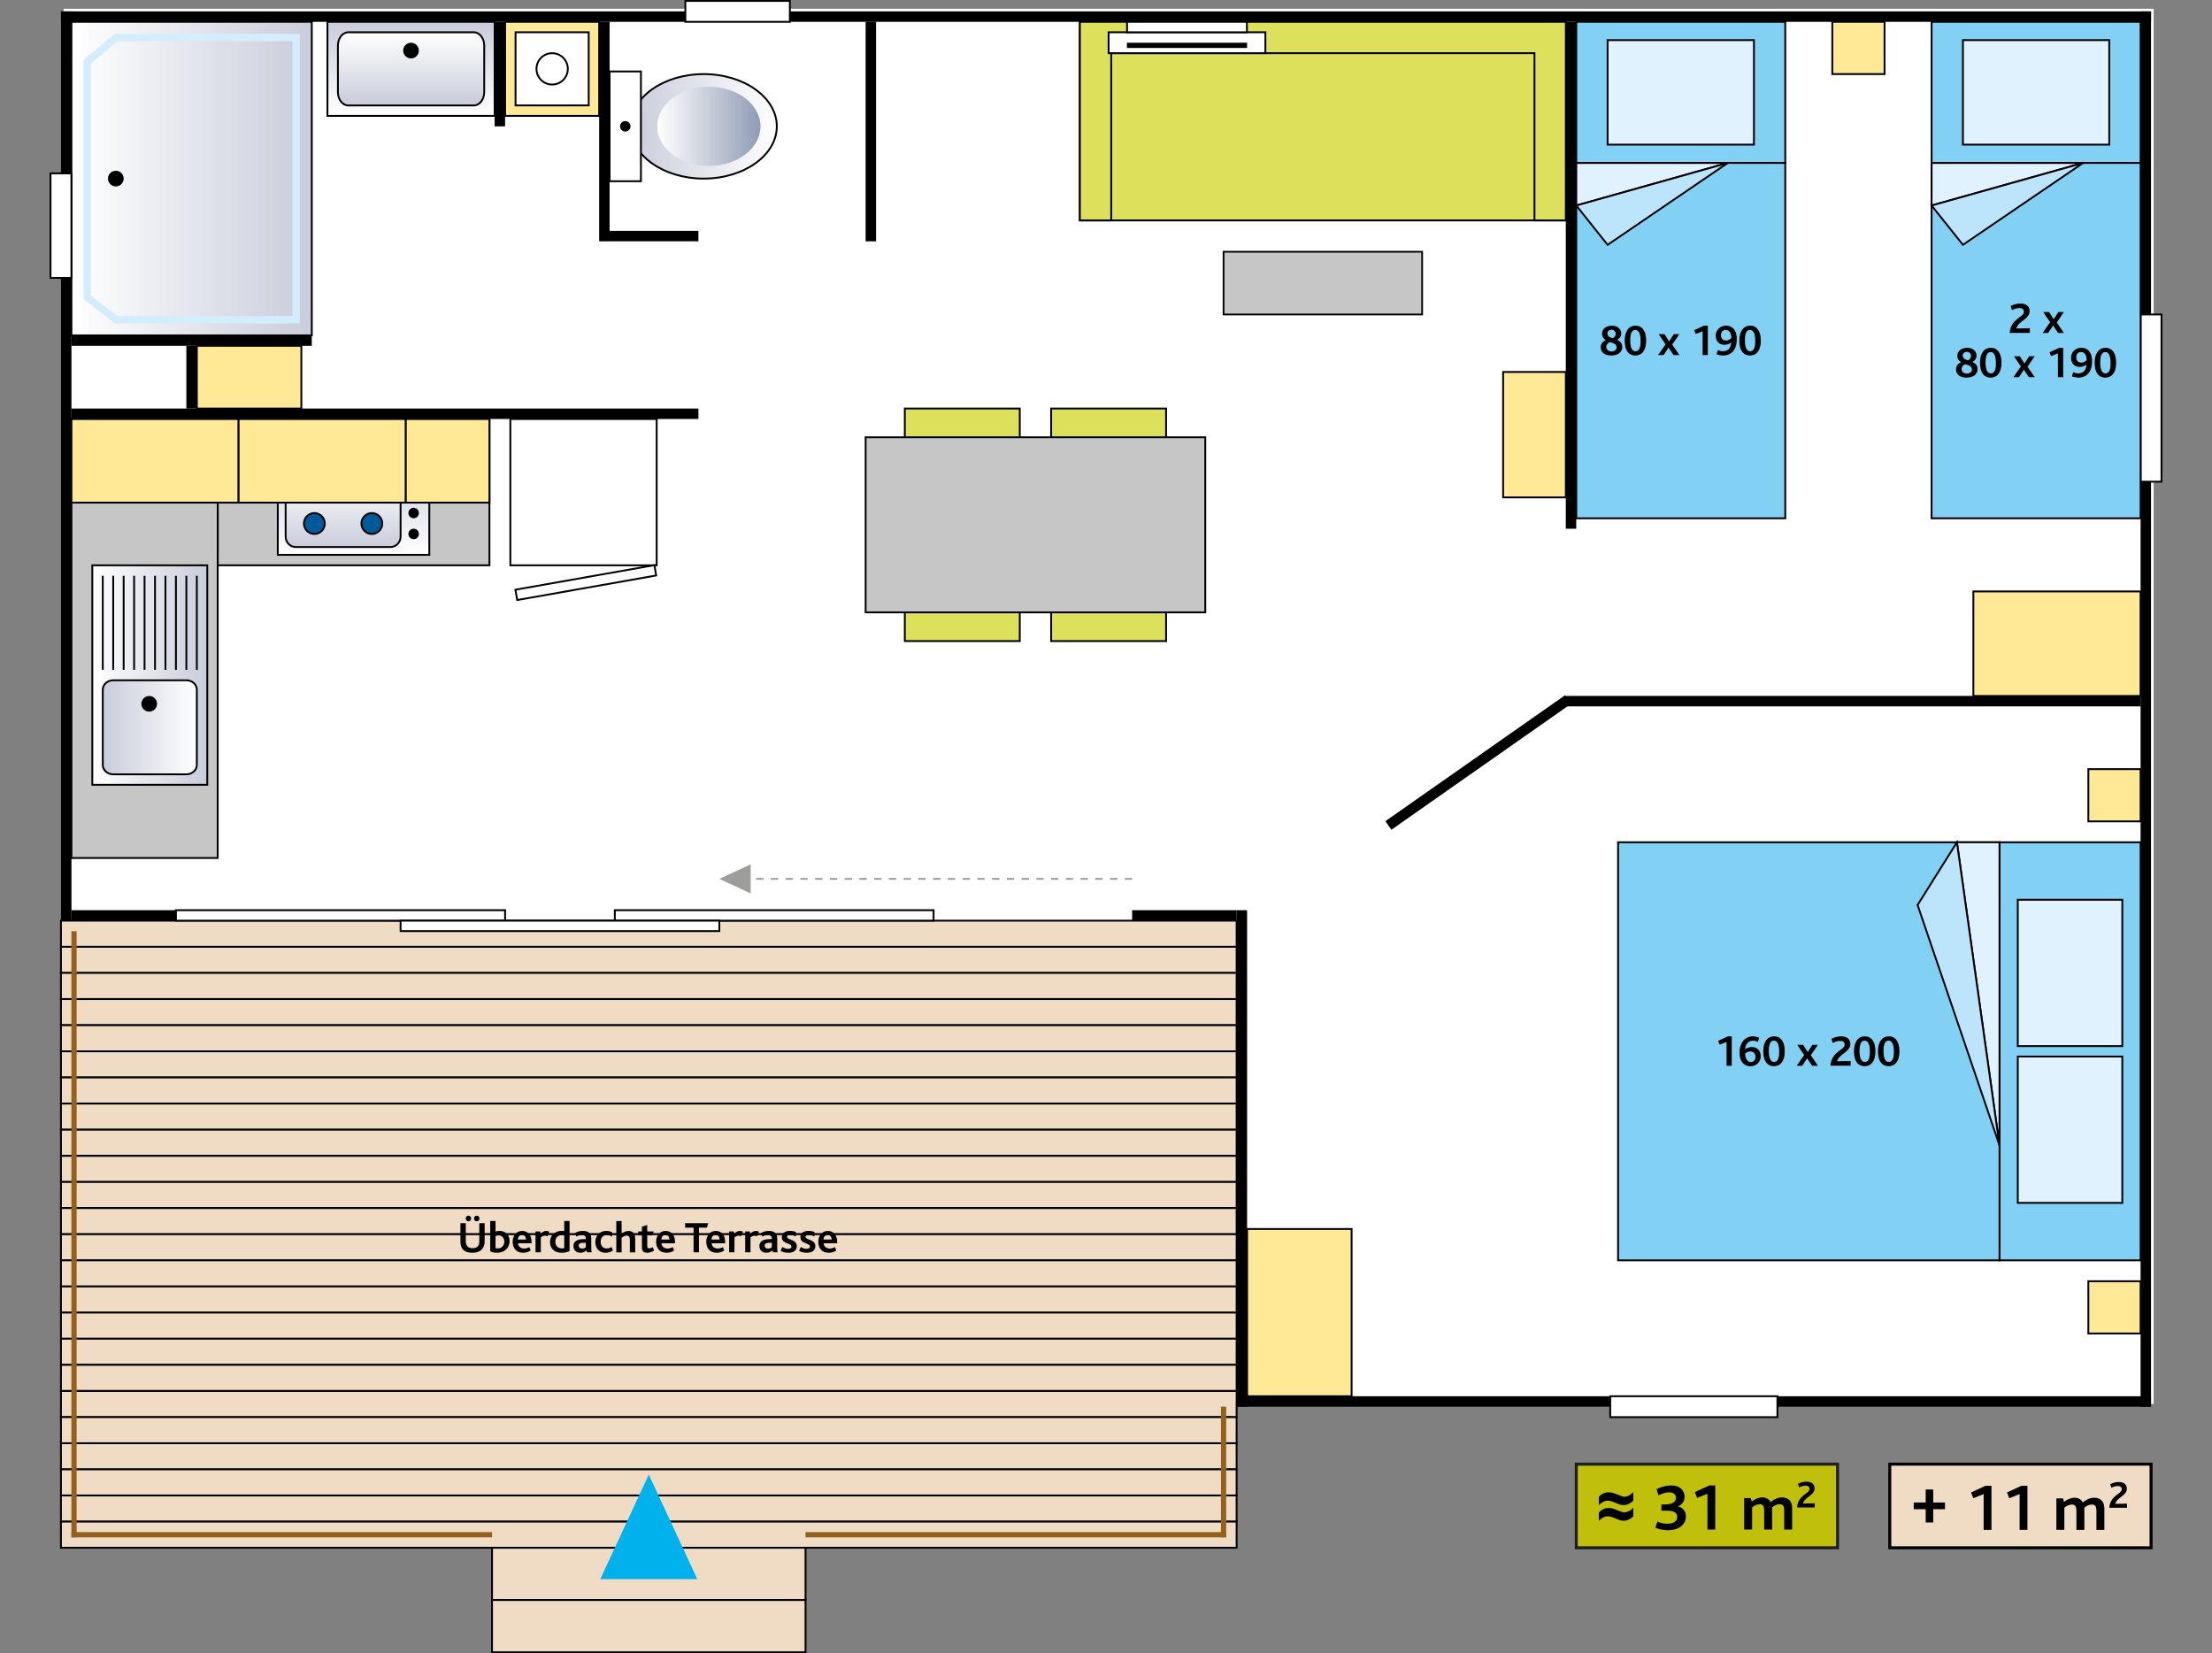 <?xml version="1.0" encoding="utf-8"?>
<!-- Generator: Adobe Illustrator 25.3.1, SVG Export Plug-In . SVG Version: 6.00 Build 0)  -->
<svg version="1.1" xmlns="http://www.w3.org/2000/svg" xmlns:xlink="http://www.w3.org/1999/xlink" x="0px" y="0px"
	 viewBox="0 0 600 448.37" style="enable-background:new 0 0 600 448.37;" xml:space="preserve">
<rect x="0" y="0" width="600" height="448.37" fill="#808080" stroke="none"/>
<style type="text/css">
	.st0{fill:#FFFFFF;}
	.st1{fill:#F0DCC5;stroke:#000000;stroke-width:0.5;stroke-miterlimit:10;}
	.st2{fill:#00B1EB;}
	.st3{fill:#DDE05B;stroke:#000000;stroke-width:0.5;stroke-miterlimit:10;}
	.st4{fill:url(#SVGID_1_);stroke:#000000;stroke-width:0.5;}
	.st5{fill:url(#SVGID_2_);}
	.st6{fill:#FFFFFF;stroke:#000000;stroke-width:0.5;}
	.st7{fill:#C6C6C6;stroke:#000000;stroke-width:0.5;}
	.st8{fill:url(#SVGID_3_);stroke:#000000;stroke-width:0.5;}
	.st9{fill:url(#SVGID_4_);stroke:#000000;stroke-width:0.5;}
	.st10{fill:#005A9A;stroke:#000000;stroke-width:0.5;}
	.st11{fill:#FFE997;stroke:#000000;stroke-width:0.5;}
	.st12{fill:#FFFFFF;stroke:#000000;stroke-width:0.5;stroke-miterlimit:10;}
	.st13{fill:url(#SVGID_5_);stroke:#000000;stroke-width:0.5;}
	.st14{fill:none;stroke:#D4EDFC;stroke-width:2;}
	.st15{fill:#83D0F5;stroke:#000000;stroke-width:0.5;}
	.st16{fill:#DFF2FD;stroke:#000000;stroke-width:0.5;}
	.st17{fill:#BCE4FA;stroke:#000000;stroke-width:0.5;}
	.st18{fill:url(#SVGID_6_);stroke:#000000;stroke-width:0.5;}
	.st19{fill:url(#SVGID_7_);stroke:#000000;stroke-width:0.5;}
	.st20{fill:none;stroke:#9D9D9C;stroke-width:0.5;stroke-miterlimit:10;stroke-dasharray:2,2,2,2,2,2;}
	.st21{fill:#9D9D9C;}
	.st22{fill:url(#SVGID_8_);stroke:#000000;stroke-width:0.5;}
	.st23{fill:url(#SVGID_9_);stroke:#000000;stroke-width:0.5;}
	.st24{fill:none;stroke:#000000;stroke-width:0.5;}
	.st25{fill:#462810;stroke:#000000;stroke-width:0.5;}
	.st26{fill:#C6C6C6;stroke:#000000;stroke-width:0.474;}
	.st27{fill:#91611D;}
	.st28{fill:#C0BF0B;stroke:#1E1E1C;stroke-width:0.817;}
	.st29{fill:#F0DCC5;stroke:#000000;stroke-width:0.816;stroke-miterlimit:10;}
	.st30{fill:#010202;}
	.st31{display:none;}
	.st32{display:inline;}
</style>
<g id="Calque_1">
	<rect x="17.25" y="2.38" class="st0" width="566.93" height="378.42"/>
	<rect x="16.53" y="249.7" class="st1" width="318.9" height="7.09"/>
	<rect x="16.53" y="256.79" class="st1" width="318.9" height="7.09"/>
	<rect x="16.53" y="263.87" class="st1" width="318.9" height="7.09"/>
	<rect x="16.53" y="270.96" class="st1" width="318.9" height="7.09"/>
	<rect x="16.53" y="278.05" class="st1" width="318.9" height="7.09"/>
	<rect x="16.53" y="285.13" class="st1" width="318.9" height="7.09"/>
	<rect x="16.53" y="292.22" class="st1" width="318.9" height="7.09"/>
	<rect x="16.53" y="299.31" class="st1" width="318.9" height="7.09"/>
	<rect x="16.53" y="306.39" class="st1" width="318.9" height="7.09"/>
	<rect x="16.53" y="313.48" class="st1" width="318.9" height="7.09"/>
	<rect x="16.53" y="320.57" class="st1" width="318.9" height="7.09"/>
	<rect x="16.53" y="327.65" class="st1" width="318.9" height="7.09"/>
	<rect x="16.53" y="334.74" class="st1" width="318.9" height="7.09"/>
	<rect x="16.53" y="341.83" class="st1" width="318.9" height="7.09"/>
	<rect x="16.53" y="348.91" class="st1" width="318.9" height="7.09"/>
	<rect x="16.53" y="356" class="st1" width="318.9" height="7.09"/>
	<rect x="16.53" y="363.08" class="st1" width="318.9" height="7.09"/>
	<rect x="16.53" y="370.17" class="st1" width="318.9" height="7.08"/>
	<rect x="16.53" y="377.26" class="st1" width="318.9" height="7.09"/>
	<rect x="16.53" y="384.35" class="st1" width="318.9" height="7.09"/>
	<rect x="16.53" y="391.43" class="st1" width="318.9" height="7.09"/>
	<rect x="16.53" y="398.52" class="st1" width="318.9" height="7.08"/>
	<rect x="16.53" y="405.6" class="st1" width="318.9" height="7.09"/>
	<rect x="16.53" y="412.69" class="st1" width="318.9" height="7.09"/>
	<g>
		<rect x="133.46" y="419.78" class="st1" width="85.04" height="14.17"/>
	</g>
	<g>
		<rect x="133.46" y="433.95" class="st1" width="85.04" height="14.17"/>
	</g>
	<g>
		<g>
			<g>
				<g>
					<polygon class="st2" points="189.14,428.28 175.98,399.93 162.83,428.28 					"/>
				</g>
			</g>
		</g>
	</g>
	<rect x="335.43" y="378.68" width="248.03" height="2.84"/>
	<rect x="580.63" y="3.09" width="2.83" height="378.43"/>
	<rect x="16.54" y="3.09" width="566.93" height="2.83"/>
	<rect x="19.37" y="110.8" width="170.08" height="2.83"/>
	<rect x="292.91" y="5.92" class="st3" width="131.81" height="53.86"/>
	<rect x="335.43" y="246.86" width="2.84" height="134.65"/>
	<g id="WC">
		
			<linearGradient id="SVGID_1_" gradientUnits="userSpaceOnUse" x1="1714.767" y1="-719.505" x2="1714.767" y2="-759.19" gradientTransform="matrix(0 1 1 0 930.212 -1680.502)">
			<stop  offset="0" style="stop-color:#FFFFFF"/>
			<stop  offset="1" style="stop-color:#C9CCDA"/>
		</linearGradient>
		<path class="st4" d="M190.87,48.44c10.96,0,19.84-6.35,19.84-14.17c0-7.83-8.88-14.17-19.84-14.17
			c-10.96,0-19.84,6.35-19.84,14.17C171.02,42.09,179.91,48.44,190.87,48.44z"/>
		
			<linearGradient id="SVGID_2_" gradientUnits="userSpaceOnUse" x1="1714.767" y1="-751.929" x2="1714.767" y2="-723.929" gradientTransform="matrix(0 1 1 0 930.212 -1680.502)">
			<stop  offset="0" style="stop-color:#FFFFFF"/>
			<stop  offset="1" style="stop-color:#909CB5"/>
		</linearGradient>
		<ellipse class="st5" cx="192.28" cy="34.27" rx="14" ry="10.75"/>
		<rect x="165.35" y="19.38" class="st6" width="8.5" height="29.77"/>
		<path d="M169.61,35.68c0.78,0,1.42-0.63,1.42-1.42c0-0.78-0.63-1.42-1.42-1.42c-0.78,0-1.42,0.63-1.42,1.42
			C168.19,35.05,168.82,35.68,169.61,35.68z"/>
	</g>
	<rect x="424.72" y="5.92" width="2.83" height="137.48"/>
	<rect x="424.73" y="188.75" width="155.91" height="2.83"/>
	<rect x="59.06" y="113.64" class="st7" width="73.7" height="39.68"/>
	<g id="cuisinère">
		
			<linearGradient id="SVGID_3_" gradientUnits="userSpaceOnUse" x1="-606.475" y1="-146.991" x2="-631.987" y2="-146.991" gradientTransform="matrix(0 1 -1 0 -51.086 756.961)">
			<stop  offset="0" style="stop-color:#FFFFFF"/>
			<stop  offset="1" style="stop-color:#C9CCDA"/>
		</linearGradient>
		<rect x="75.35" y="124.97" class="st8" width="41.1" height="25.51"/>
		
			<linearGradient id="SVGID_4_" gradientUnits="userSpaceOnUse" x1="-627.026" y1="-144.156" x2="-608.602" y2="-144.156" gradientTransform="matrix(0 1 -1 0 -51.086 756.961)">
			<stop  offset="0" style="stop-color:#FFFFFF"/>
			<stop  offset="1" style="stop-color:#C9CCDA"/>
		</linearGradient>
		<path class="st9" d="M80.19,148.36c-1.5,0-2.71-1.27-2.71-2.83v-12.76c0-1.57,1.21-2.83,2.71-2.83h25.76
			c1.5,0,2.71,1.27,2.71,2.83v12.76c0,1.56-1.21,2.83-2.71,2.83H80.19z"/>
		<path class="st10" d="M100.86,144.82c-1.57,0-2.83-1.27-2.83-2.83c0-1.57,1.27-2.84,2.83-2.84c1.57,0,2.83,1.27,2.83,2.84
			C103.7,143.55,102.43,144.82,100.86,144.82z"/>
		<path class="st10" d="M85.27,144.82c-1.57,0-2.83-1.27-2.83-2.83c0-1.57,1.27-2.84,2.83-2.84c1.57,0,2.83,1.27,2.83,2.84
			C88.11,143.55,86.84,144.82,85.27,144.82z"/>
		<path d="M112.2,146.23c-0.78,0-1.42-0.63-1.42-1.42c0-0.78,0.63-1.42,1.42-1.42c0.78,0,1.42,0.63,1.42,1.42
			C113.62,145.6,112.99,146.23,112.2,146.23z"/>
		<path d="M112.2,140.56c-0.78,0-1.42-0.63-1.42-1.42c0-0.78,0.63-1.42,1.42-1.42c0.78,0,1.42,0.63,1.42,1.42
			C113.62,139.93,112.99,140.56,112.2,140.56z"/>
	</g>
	<rect x="185.9" y="0.25" class="st6" width="28.35" height="5.67"/>
	<rect x="580.63" y="85.29" class="st6" width="5.67" height="45.35"/>
	<rect x="162.52" y="5.92" width="2.83" height="59.53"/>
	<rect x="16.54" y="3.09" width="2.84" height="246.61"/>
	<rect x="436.77" y="378.68" class="st6" width="45.35" height="5.67"/>
	<rect x="535.27" y="160.41" class="st11" width="45.35" height="28.35"/>
	<polygon class="st3" points="416.22,5.92 292.91,5.92 292.91,5.92 292.91,14.42 292.91,59.78 301.42,59.78 301.42,14.42 
		416.22,14.42 416.22,59.78 424.73,59.78 424.73,14.42 424.73,5.92 	"/>
	<rect x="307.09" y="246.86" width="28.35" height="2.84"/>
	<rect x="47.72" y="246.86" class="st12" width="89.29" height="2.84"/>
	<rect x="165.35" y="62.61" width="24.09" height="2.83"/>
	<rect x="234.8" y="5.92" width="2.83" height="59.53"/>
	<rect x="53.39" y="93.79" class="st11" width="28.35" height="17.01"/>
	<rect x="19.37" y="90.96" width="65.2" height="2.83"/>
	<rect x="50.55" y="93.79" width="2.84" height="17.01"/>
	
		<linearGradient id="SVGID_5_" gradientUnits="userSpaceOnUse" x1="242.039" y1="-883.647" x2="242.039" y2="-818.45" gradientTransform="matrix(0 -1 1 0 903.017 290.478)">
		<stop  offset="0" style="stop-color:#FFFFFF"/>
		<stop  offset="1" style="stop-color:#C9CCDA"/>
	</linearGradient>
	<rect x="19.37" y="5.92" class="st13" width="65.2" height="85.04"/>
	<polygon class="st14" points="80.31,86.71 31.51,86.71 23.62,80.61 23.62,16.78 31.51,10.17 80.31,10.17 	"/>
	<path d="M31.42,46.31c1.17,0,2.13,0.95,2.13,2.13c0,1.17-0.95,2.12-2.13,2.12c-1.17,0-2.13-0.95-2.13-2.12
		C29.29,47.27,30.24,46.31,31.42,46.31z"/>
	<g>
		<rect x="523.94" y="5.92" class="st15" width="56.69" height="38.27"/>
		<rect x="532.44" y="10.88" class="st16" width="39.69" height="28.35"/>
		<rect x="523.94" y="44.19" class="st15" width="56.69" height="96.38"/>
		<polygon class="st16" points="523.94,44.19 523.94,55.74 565.04,44.19 		"/>
		<polygon class="st17" points="523.94,55.74 532.44,66.4 565.04,44.19 		"/>
		<g>
			<path d="M545.11,90.3c0.35-4.05,3.86-4.11,3.86-5.77c0-0.71-0.55-0.97-1.2-0.97c-0.83,0-1.46,0.28-2.02,0.55l-0.36-1.13
				c0.66-0.31,1.54-0.66,2.66-0.66c1.68,0,2.48,0.88,2.48,2.06c0,2.23-3.09,2.67-3.6,4.7l3.67-0.07v1.28H545.11z"/>
			<path d="M558.26,90.3l-1.37-2.03l-1.32,2.03h-1.51l2.03-2.91l-1.87-2.76h1.59l1.25,1.96l1.27-1.96h1.5l-1.94,2.83l1.95,2.84
				H558.26z"/>
			<path d="M533.42,102.42c-1.82,0-2.86-0.88-2.86-2.24c0-1.02,0.68-1.62,1.37-1.93v-0.02c-0.6-0.38-1.01-0.86-1.01-1.75
				c0-1.2,1.01-2.15,2.71-2.15c1.74,0,2.5,1.13,2.5,2.09c0,1-0.67,1.51-1.12,1.76v0.02c0.86,0.32,1.4,0.94,1.4,1.89
				C536.42,101.42,535.35,102.42,533.42,102.42z M533.05,98.79c-0.38,0.13-0.97,0.61-0.97,1.26c0,0.85,0.68,1.26,1.45,1.26
				c0.73,0,1.36-0.41,1.36-1.1C534.88,99.32,533.88,98.97,533.05,98.79z M533.5,95.43c-0.66,0-1.12,0.43-1.12,0.97
				c0,0.88,0.77,1.14,1.49,1.33c0.34-0.24,0.76-0.6,0.76-1.19C534.63,95.95,534.21,95.43,533.5,95.43z"/>
			<path d="M539.95,102.42c-1.78,0-2.88-1.39-2.88-4.02c0-2.63,1.18-4.08,2.95-4.08c1.79,0,2.88,1.45,2.88,4.08
				C542.9,101.03,541.73,102.42,539.95,102.42z M539.95,95.48c-1.09,0-1.37,1.31-1.37,2.83c0,1.9,0.46,2.96,1.43,2.96
				c1.1,0,1.38-1.26,1.38-2.77C541.39,96.59,540.93,95.48,539.95,95.48z"/>
			<path d="M550.33,102.3l-1.37-2.03l-1.32,2.03h-1.51l2.03-2.91l-1.87-2.76h1.59l1.25,1.96l1.27-1.96h1.5l-1.94,2.83l1.96,2.84
				H550.33z"/>
			<path d="M558.21,102.3v-6.46l-1.87,0.74l-0.41-1.04l2.62-1.2h1.08v7.96H558.21z"/>
			<path d="M563.73,102.42c-0.55,0-1.14-0.11-1.74-0.35l0.37-1.13c0.47,0.22,0.91,0.32,1.38,0.32c1.31,0,2.11-0.82,2.23-2.36h-0.01
				c-0.5,0.36-1.03,0.61-1.86,0.61c-1.13,0-2.34-0.72-2.34-2.47c0-1.61,1.26-2.72,2.79-2.72c1.62,0,2.93,1.07,2.93,3.66
				C567.49,100.78,566.09,102.42,563.73,102.42z M564.48,95.47c-0.83,0-1.3,0.6-1.3,1.4c0,0.95,0.55,1.48,1.37,1.48
				c0.6,0,1.14-0.32,1.44-0.67C565.98,96.26,565.39,95.47,564.48,95.47z"/>
			<path d="M571.05,102.42c-1.78,0-2.88-1.39-2.88-4.02c0-2.63,1.18-4.08,2.95-4.08c1.79,0,2.88,1.45,2.88,4.08
				C574,101.03,572.84,102.42,571.05,102.42z M571.05,95.48c-1.09,0-1.37,1.31-1.37,2.83c0,1.9,0.46,2.96,1.43,2.96
				c1.1,0,1.38-1.26,1.38-2.77C572.49,96.59,572.04,95.48,571.05,95.48z"/>
		</g>
	</g>
	<g>
		<rect x="427.56" y="5.92" class="st15" width="56.69" height="38.27"/>
		<rect x="436.06" y="10.88" class="st16" width="39.69" height="28.35"/>
		<rect x="427.56" y="44.19" class="st15" width="56.69" height="96.38"/>
		<polygon class="st16" points="427.56,44.19 427.56,55.74 468.66,44.19 		"/>
		<polygon class="st17" points="427.56,55.74 436.06,66.4 468.66,44.19 		"/>
		<g>
			<path d="M437.04,96.42c-1.82,0-2.85-0.88-2.85-2.24c0-1.02,0.68-1.62,1.37-1.93v-0.02c-0.6-0.38-1.01-0.86-1.01-1.75
				c0-1.2,1.01-2.15,2.71-2.15c1.74,0,2.5,1.13,2.5,2.09c0,1-0.67,1.51-1.12,1.76v0.02c0.86,0.32,1.4,0.94,1.4,1.89
				C440.04,95.42,438.97,96.42,437.04,96.42z M436.67,92.79c-0.38,0.13-0.97,0.61-0.97,1.26c0,0.85,0.68,1.26,1.45,1.26
				c0.73,0,1.35-0.41,1.35-1.1C438.5,93.32,437.5,92.97,436.67,92.79z M437.13,89.43c-0.66,0-1.12,0.43-1.12,0.97
				c0,0.88,0.77,1.14,1.49,1.33c0.34-0.24,0.76-0.6,0.76-1.19C438.25,89.95,437.83,89.43,437.13,89.43z"/>
			<path d="M443.57,96.42c-1.78,0-2.88-1.39-2.88-4.02c0-2.63,1.18-4.08,2.95-4.08c1.79,0,2.88,1.45,2.88,4.08
				C446.52,95.03,445.36,96.42,443.57,96.42z M443.57,89.48c-1.09,0-1.37,1.31-1.37,2.83c0,1.9,0.46,2.96,1.43,2.96
				c1.1,0,1.38-1.26,1.38-2.77C445.01,90.59,444.55,89.48,443.57,89.48z"/>
			<path d="M453.95,96.3l-1.37-2.03l-1.32,2.03h-1.51l2.03-2.91l-1.87-2.76h1.59l1.25,1.96l1.27-1.96h1.5l-1.94,2.83l1.96,2.84
				H453.95z"/>
			<path d="M461.83,96.3v-6.46l-1.87,0.74l-0.41-1.04l2.61-1.2h1.08v7.96H461.83z"/>
			<path d="M467.35,96.42c-0.55,0-1.14-0.11-1.74-0.35l0.37-1.13c0.47,0.22,0.91,0.32,1.38,0.32c1.31,0,2.11-0.82,2.23-2.36h-0.01
				c-0.5,0.36-1.03,0.61-1.86,0.61c-1.13,0-2.34-0.72-2.34-2.47c0-1.61,1.26-2.72,2.79-2.72c1.62,0,2.93,1.07,2.93,3.66
				C471.11,94.78,469.72,96.42,467.35,96.42z M468.1,89.47c-0.83,0-1.29,0.6-1.29,1.4c0,0.95,0.55,1.48,1.37,1.48
				c0.6,0,1.14-0.32,1.44-0.67C469.6,90.26,469.01,89.47,468.1,89.47z"/>
			<path d="M474.67,96.42c-1.78,0-2.88-1.39-2.88-4.02c0-2.63,1.18-4.08,2.95-4.08c1.79,0,2.88,1.45,2.88,4.08
				C477.62,95.03,476.46,96.42,474.67,96.42z M474.67,89.48c-1.09,0-1.37,1.31-1.37,2.83c0,1.9,0.46,2.96,1.43,2.96
				c1.1,0,1.38-1.26,1.38-2.77C476.11,90.59,475.66,89.48,474.67,89.48z"/>
		</g>
	</g>
	<g id="lavabo">
		
			<linearGradient id="SVGID_6_" gradientUnits="userSpaceOnUse" x1="157.944" y1="-173.649" x2="132.433" y2="-173.649" gradientTransform="matrix(0 1 -1 0 -62.154 -126.513)">
			<stop  offset="0" style="stop-color:#FFFFFF"/>
			<stop  offset="1" style="stop-color:#C9CCDA"/>
		</linearGradient>
		<rect x="88.82" y="5.92" class="st18" width="45.35" height="25.51"/>
		
			<linearGradient id="SVGID_7_" gradientUnits="userSpaceOnUse" x1="135.269" y1="-173.648" x2="155.11" y2="-173.648" gradientTransform="matrix(0 1 -1 0 -62.154 -126.513)">
			<stop  offset="0" style="stop-color:#FFFFFF"/>
			<stop  offset="1" style="stop-color:#C9CCDA"/>
		</linearGradient>
		<path class="st19" d="M94.49,28.6c-1.57,0-2.83-1.62-2.83-3.61V12.36c0-1.99,1.27-3.61,2.83-3.61h34.02
			c1.57,0,2.83,1.62,2.83,3.61v12.63c0,1.99-1.27,3.61-2.83,3.61H94.49z"/>
		<path d="M111.49,15.84c-1.17,0-2.13-0.95-2.13-2.13c0-1.17,0.95-2.12,2.13-2.12c1.17,0,2.12,0.95,2.12,2.12
			C113.62,14.89,112.67,15.84,111.49,15.84z"/>
	</g>
	<rect x="137.01" y="5.92" class="st11" width="25.51" height="25.51"/>
	<g>
		<rect x="139.84" y="8.75" class="st6" width="19.84" height="19.84"/>
		<path class="st6" d="M154.02,18.68c0,2.35-1.9,4.25-4.25,4.25c-2.35,0-4.25-1.9-4.25-4.25c0-2.35,1.9-4.25,4.25-4.25
			C152.11,14.42,154.02,16.33,154.02,18.68z"/>
	</g>
	<rect x="134.17" y="5.92" width="2.83" height="28.35"/>
	<rect x="13.7" y="47.02" class="st6" width="5.67" height="28.35"/>
	<rect x="166.77" y="246.86" class="st12" width="86.46" height="2.84"/>
	<rect x="108.66" y="249.7" class="st12" width="86.46" height="2.83"/>
	<line class="st20" x1="307.09" y1="238.36" x2="196.53" y2="238.36"/>
	<polygon class="st21" points="203.62,234.41 195.12,238.36 203.62,242.31 	"/>
	<rect x="138.43" y="113.64" class="st6" width="39.69" height="39.68"/>
	
		<rect x="139.67" y="156.62" transform="matrix(0.985 -0.174 0.174 0.985 -25.026 29.971)" class="st6" width="38.27" height="2.84"/>
	<g>
		<rect x="285.12" y="110.8" class="st3" width="31.18" height="9.92"/>
		<rect x="245.43" y="110.8" class="st3" width="31.18" height="9.92"/>
		<rect x="285.12" y="163.95" class="st3" width="31.18" height="9.92"/>
		<rect x="245.43" y="163.95" class="st3" width="31.18" height="9.92"/>
		<rect x="234.8" y="118.6" class="st7" width="92.13" height="47.48"/>
	</g>
	<g>
		<rect x="300.71" y="8.75" class="st12" width="42.52" height="5.67"/>
		<rect x="305.71" y="5.92" class="st12" width="32.51" height="2.83"/>
		<rect x="305.67" y="11.59" width="32.6" height="1.42"/>
	</g>
	<rect x="542.36" y="228.44" class="st15" width="38.27" height="113.39"/>
	<rect x="438.9" y="228.44" class="st15" width="103.46" height="113.39"/>
	<polygon class="st16" points="542.36,228.44 530.81,228.44 542.36,310.64 	"/>
	<polygon class="st17" points="530.81,228.44 520.14,245.45 542.36,310.64 	"/>
	<g>
		<g>
			<path d="M468.32,289.05v-6.46l-1.87,0.74l-0.41-1.04l2.62-1.2h1.08v7.96H468.32z"/>
			<path d="M474.79,289.19c-1.6,0-2.96-1.12-2.96-3.73c0-2.42,1.36-4.38,3.57-4.38c0.55,0,1.16,0.1,1.79,0.37l-0.37,1.14
				c-0.43-0.23-0.88-0.34-1.31-0.34c-1.09,0-1.99,0.73-2.17,2.31c0.48-0.32,1.1-0.59,1.83-0.59c1.31,0,2.42,0.86,2.42,2.46
				C477.6,288.13,476.31,289.19,474.79,289.19z M474.83,285.16c-0.54,0-1.1,0.25-1.46,0.55c0.01,1.51,0.71,2.34,1.52,2.34
				c0.74,0,1.27-0.55,1.27-1.42C476.16,285.68,475.54,285.16,474.83,285.16z"/>
			<path d="M481.16,289.17c-1.78,0-2.88-1.39-2.88-4.02c0-2.63,1.18-4.08,2.95-4.08c1.79,0,2.88,1.45,2.88,4.08
				C484.11,287.78,482.95,289.17,481.16,289.17z M481.16,282.23c-1.09,0-1.37,1.31-1.37,2.83c0,1.89,0.46,2.96,1.43,2.96
				c1.1,0,1.38-1.26,1.38-2.77C482.6,283.35,482.15,282.23,481.16,282.23z"/>
			<path d="M491.54,289.05l-1.37-2.03l-1.32,2.03h-1.51l2.03-2.91l-1.87-2.76h1.59l1.25,1.96l1.27-1.96h1.5l-1.94,2.83l1.96,2.84
				H491.54z"/>
			<path d="M496.49,289.05c0.35-4.05,3.86-4.11,3.86-5.77c0-0.71-0.55-0.97-1.2-0.97c-0.83,0-1.46,0.28-2.02,0.55l-0.36-1.13
				c0.66-0.31,1.54-0.66,2.66-0.66c1.68,0,2.48,0.88,2.48,2.06c0,2.23-3.09,2.68-3.6,4.7l3.67-0.07v1.28H496.49z"/>
			<path d="M505.76,289.17c-1.78,0-2.88-1.39-2.88-4.02c0-2.63,1.18-4.08,2.95-4.08c1.79,0,2.88,1.45,2.88,4.08
				C508.71,287.78,507.55,289.17,505.76,289.17z M505.76,282.23c-1.09,0-1.37,1.31-1.37,2.83c0,1.89,0.46,2.96,1.43,2.96
				c1.1,0,1.38-1.26,1.38-2.77C507.2,283.35,506.75,282.23,505.76,282.23z"/>
			<path d="M512.27,289.17c-1.78,0-2.88-1.39-2.88-4.02c0-2.63,1.18-4.08,2.95-4.08c1.79,0,2.88,1.45,2.88,4.08
				C515.22,287.78,514.05,289.17,512.27,289.17z M512.27,282.23c-1.09,0-1.37,1.31-1.37,2.83c0,1.89,0.46,2.96,1.43,2.96
				c1.1,0,1.38-1.26,1.38-2.77C513.7,283.35,513.25,282.23,512.27,282.23z"/>
		</g>
	</g>
	<rect x="547.32" y="286.55" class="st16" width="28.35" height="39.69"/>
	<rect x="547.32" y="244.03" class="st16" width="28.35" height="39.69"/>
	<rect x="566.46" y="208.6" class="st11" width="14.17" height="14.17"/>
	<rect x="566.46" y="347.49" class="st11" width="14.17" height="14.17"/>
	<rect x="407.72" y="100.88" class="st11" width="17.01" height="34.02"/>
	<rect x="19.37" y="246.86" width="28.35" height="2.83"/>
	<rect x="19.37" y="113.64" class="st7" width="39.68" height="119.06"/>
	<g id="évier">
		
			<linearGradient id="SVGID_8_" gradientUnits="userSpaceOnUse" x1="184.293" y1="1313.316" x2="184.293" y2="1282.134" gradientTransform="matrix(0 -1 -1 0 1338.355 367.377)">
			<stop  offset="0" style="stop-color:#FFFFFF"/>
			<stop  offset="1" style="stop-color:#C9CCDA"/>
		</linearGradient>
		<rect x="25.04" y="153.32" class="st22" width="31.18" height="59.53"/>
		
			<linearGradient id="SVGID_9_" gradientUnits="userSpaceOnUse" x1="170.119" y1="1284.968" x2="170.119" y2="1310.48" gradientTransform="matrix(0 -1 -1 0 1338.355 367.377)">
			<stop  offset="0" style="stop-color:#FFFFFF"/>
			<stop  offset="1" style="stop-color:#C9CCDA"/>
		</linearGradient>
		<path class="st23" d="M30.71,184.5c-1.57,0-2.83,1.14-2.83,2.55v20.41c0,1.41,1.27,2.55,2.83,2.55h19.84
			c1.57,0,2.84-1.14,2.84-2.55v-20.41c0-1.41-1.27-2.55-2.84-2.55H30.71z"/>
		<path d="M40.48,188.76c-1.17,0-2.13,0.95-2.13,2.13c0,1.17,0.95,2.12,2.13,2.12c1.17,0,2.12-0.95,2.12-2.12
			C42.6,189.71,41.65,188.76,40.48,188.76z"/>
		<line class="st24" x1="53.39" y1="181.67" x2="53.39" y2="156.16"/>
		<line class="st24" x1="50.55" y1="181.67" x2="50.55" y2="156.16"/>
		<line class="st24" x1="47.72" y1="181.67" x2="47.72" y2="156.16"/>
		<line class="st24" x1="44.88" y1="181.67" x2="44.88" y2="156.16"/>
		<line class="st24" x1="42.05" y1="181.67" x2="42.05" y2="156.16"/>
		<line class="st24" x1="39.21" y1="181.67" x2="39.21" y2="156.16"/>
		<line class="st24" x1="36.38" y1="181.67" x2="36.38" y2="156.16"/>
		<line class="st25" x1="33.54" y1="181.67" x2="33.54" y2="156.16"/>
		<line class="st24" x1="30.71" y1="181.67" x2="30.71" y2="156.16"/>
		<line class="st24" x1="27.88" y1="181.67" x2="27.88" y2="156.16"/>
	</g>
	<rect x="331.89" y="68.28" class="st26" width="53.86" height="17.01"/>
	<rect x="338.27" y="333.32" class="st11" width="28.35" height="45.36"/>
	<rect x="497.01" y="5.92" class="st11" width="14.17" height="14.17"/>
	<rect x="19.37" y="113.64" class="st11" width="45.35" height="22.68"/>
	<rect x="64.72" y="113.64" class="st11" width="45.35" height="22.68"/>
	<rect x="110.08" y="113.64" class="st11" width="22.68" height="22.68"/>
	<rect x="371.18" y="205.57" transform="matrix(0.819 -0.574 0.574 0.819 -46.212 267.409)" width="59.53" height="2.84"/>
	<rect x="19.37" y="252.55" class="st27" width="1.42" height="164.41"/>
	<rect x="331.18" y="381.51" class="st27" width="1.42" height="35.43"/>
	<rect x="19.37" y="415.53" class="st27" width="114.09" height="1.42"/>
	<rect x="218.5" y="415.53" class="st27" width="114.09" height="1.42"/>
	<rect x="427.56" y="397.1" class="st28" width="70.87" height="22.68"/>
	<rect x="512.6" y="397.1" class="st29" width="70.87" height="22.68"/>
	<g>
		<path class="st30" d="M433.69,408.22v-2.27c0.74-0.81,1.61-1.21,2.6-1.21c0.37,0,0.71,0.04,1.02,0.11
			c0.31,0.07,0.8,0.24,1.46,0.51c0.66,0.27,1.1,0.43,1.31,0.49c0.21,0.06,0.39,0.09,0.54,0.09c0.33,0,0.71-0.1,1.14-0.3
			c0.43-0.2,0.85-0.53,1.26-0.97v2.37c-0.27,0.28-0.65,0.55-1.13,0.79c-0.48,0.25-0.98,0.38-1.5,0.38c-0.29,0-0.58-0.04-0.86-0.11
			c-0.28-0.07-0.72-0.24-1.32-0.5c-0.9-0.39-1.61-0.59-2.13-0.59C435.27,407.01,434.47,407.41,433.69,408.22z M433.69,412.48v-2.28
			c0.74-0.8,1.61-1.21,2.6-1.21c0.37,0,0.71,0.04,1.02,0.11c0.31,0.07,0.8,0.24,1.46,0.51c0.66,0.26,1.1,0.43,1.31,0.48
			c0.21,0.06,0.39,0.09,0.54,0.09c0.33,0,0.71-0.1,1.14-0.3c0.43-0.2,0.85-0.52,1.26-0.96v2.37c-0.27,0.28-0.65,0.55-1.13,0.79
			c-0.48,0.25-0.98,0.37-1.5,0.37c-0.29,0-0.58-0.04-0.86-0.11c-0.28-0.07-0.72-0.24-1.32-0.51c-0.9-0.39-1.61-0.59-2.13-0.59
			C435.27,411.26,434.47,411.67,433.69,412.48z"/>
	</g>
	<g>
		<path class="st30" d="M524.38,409.32v3.6h-2.04v-3.6h-3.24v-1.82h3.24v-3.53h2.04v3.53h3.2v1.82H524.38z"/>
	</g>
	<g>
		<path d="M452.34,415.02c-1.26,0-2.38-0.27-3.35-0.72l0.61-1.62c0.85,0.38,1.6,0.58,2.67,0.58c1.22,0,2.68-0.43,2.68-1.8
			c0-0.95-0.58-1.73-2.65-1.73h-1.66v-1.67l1.31-0.05c1.71-0.05,2.65-0.7,2.65-1.8c0-0.83-0.67-1.46-1.8-1.46
			c-1.15,0-2.16,0.43-2.95,0.79l-0.52-1.67c0.99-0.43,2.21-0.99,4.05-0.99c2.41,0,3.56,1.46,3.56,3.1c0,1.21-0.68,2.11-1.8,2.59
			v0.02c1.35,0.23,2.16,1.3,2.16,2.7C457.31,413.2,455.76,415.02,452.34,415.02z"/>
		<path d="M463.14,414.84v-9.71l-2.81,1.12l-0.61-1.57l3.92-1.8h1.62v11.96H463.14z"/>
		<path d="M483.96,414.84v-5.17c0-0.95-0.18-1.71-1.24-1.71c-0.77,0-1.5,0.41-2.05,0.86c0.02,0.07,0.02,0.2,0.02,0.31v5.71h-2.16
			v-5.13c0-0.95-0.18-1.75-1.22-1.75c-0.77,0-1.49,0.41-2.05,0.86v6.01h-2.16v-8.52h1.82l0.22,0.94c0.94-0.72,1.91-1.13,2.9-1.13
			c1.06,0,1.84,0.49,2.23,1.28c0.99-0.85,2.11-1.28,3.04-1.28c1.46,0,2.81,0.7,2.81,2.94v5.78H483.96z"/>
		<path d="M487.45,408.84c0.3-3.55,3.38-3.6,3.38-5.05c0-0.62-0.48-0.85-1.05-0.85c-0.72,0-1.28,0.24-1.76,0.48l-0.32-0.99
			c0.58-0.27,1.34-0.58,2.33-0.58c1.47,0,2.17,0.77,2.17,1.81c0,1.95-2.71,2.34-3.15,4.12l3.21-0.06v1.12H487.45z"/>
	</g>
	<g>
		<path d="M538.06,414.93v-9.71l-2.81,1.12l-0.61-1.57l3.92-1.8h1.62v11.96H538.06z"/>
		<path d="M547.82,414.93v-9.71l-2.81,1.12l-0.61-1.57l3.92-1.8h1.62v11.96H547.82z"/>
		<path d="M568.65,414.93v-5.17c0-0.95-0.18-1.71-1.24-1.71c-0.77,0-1.5,0.41-2.05,0.86c0.02,0.07,0.02,0.2,0.02,0.31v5.71h-2.16
			v-5.13c0-0.95-0.18-1.75-1.22-1.75c-0.77,0-1.49,0.41-2.05,0.86v6.01h-2.16v-8.52h1.82l0.22,0.94c0.94-0.72,1.91-1.13,2.9-1.13
			c1.06,0,1.84,0.49,2.23,1.28c0.99-0.85,2.11-1.28,3.04-1.28c1.46,0,2.81,0.7,2.81,2.94v5.78H568.65z"/>
		<path d="M572.14,408.93c0.3-3.55,3.38-3.6,3.38-5.05c0-0.62-0.48-0.85-1.05-0.85c-0.72,0-1.28,0.24-1.76,0.48l-0.31-0.99
			c0.58-0.27,1.34-0.58,2.33-0.58c1.47,0,2.17,0.77,2.17,1.81c0,1.95-2.71,2.34-3.15,4.12l3.21-0.06v1.12H572.14z"/>
	</g>
</g>
<g id="Calque_2">
	<g id="FR" class="st31">
		<g class="st32">
			<path d="M134.3,338.5c-1.01,0-1.4-0.56-1.4-1.33v-3.38h-1.01v-1.08h1.01v-1.31l1.44-0.43v1.74h1.76l-0.42,1.08h-1.34v2.86
				c0,0.44,0.17,0.65,0.54,0.65c0.36,0,0.73-0.17,0.95-0.31l0.38,0.91C135.62,338.31,134.86,338.5,134.3,338.5z"/>
			<path d="M138.22,335.92c0.02,0.84,0.72,1.43,1.6,1.43c0.54,0,0.98-0.13,1.47-0.39l0.35,0.92c-0.64,0.45-1.39,0.62-2.06,0.62
				c-1.98,0-2.82-1.44-2.82-2.96c0-1.62,0.96-2.96,2.58-2.96c1.54,0,2.54,1.16,2.54,2.93c0,0.1,0,0.24,0,0.42H138.22z M139.3,333.66
				c-0.7,0-1.12,0.62-1.12,1.25h2.21C140.36,334.29,140.03,333.66,139.3,333.66z"/>
			<path d="M146.16,334.04c-0.24-0.14-0.49-0.18-0.67-0.18c-0.34,0-0.71,0.16-1.09,0.5v4.02h-1.44v-5.67h1.21l0.16,0.6
				c0.59-0.52,1.03-0.73,1.57-0.73c0.28,0,0.58,0.08,0.79,0.24L146.16,334.04z"/>
			<path d="M150.52,334.04c-0.24-0.14-0.49-0.18-0.67-0.18c-0.34,0-0.71,0.16-1.09,0.5v4.02h-1.44v-5.67h1.21l0.16,0.6
				c0.59-0.52,1.03-0.73,1.57-0.73c0.28,0,0.58,0.08,0.79,0.24L150.52,334.04z"/>
			<path d="M154.91,338.38l-0.24-0.5c-0.37,0.34-0.89,0.62-1.64,0.62c-1.04,0-1.86-0.71-1.86-1.82c0-1.17,0.92-1.81,2.37-1.86
				l1.01-0.04c0-0.05,0-0.11,0-0.14c0-0.68-0.48-0.96-1.08-0.96c-0.62,0-1.1,0.21-1.46,0.42l-0.47-0.9c0.76-0.5,1.46-0.62,2.22-0.62
				c1.4,0,2.25,0.58,2.25,2.06v2.24c0,0.81,0.02,1.23,0.11,1.5H154.91z M154.55,335.78l-0.82,0.02c-0.78,0.02-1.13,0.29-1.13,0.77
				c0,0.47,0.32,0.79,0.92,0.79c0.5,0,0.83-0.19,1.02-0.36V335.78z"/>
			<path d="M159.01,338.5c-0.94,0-1.61-0.23-2.1-0.53l0.47-1.05c0.42,0.29,0.96,0.5,1.52,0.5c0.59,0,0.97-0.22,0.97-0.6
				c0-1.02-2.61-0.63-2.61-2.57c0-0.98,0.78-1.68,2.15-1.68c0.71,0,1.22,0.11,1.67,0.29v1.2c-0.49-0.19-1.01-0.37-1.61-0.37
				c-0.5,0-0.8,0.16-0.8,0.49c0,0.9,2.66,0.6,2.66,2.55C161.33,338.01,160.21,338.5,159.01,338.5z"/>
			<path d="M164.03,338.5c-0.94,0-1.61-0.23-2.1-0.53l0.47-1.05c0.42,0.29,0.96,0.5,1.52,0.5c0.59,0,0.97-0.22,0.97-0.6
				c0-1.02-2.62-0.63-2.62-2.57c0-0.98,0.78-1.68,2.15-1.68c0.71,0,1.22,0.11,1.67,0.29v1.2c-0.49-0.19-1.01-0.37-1.61-0.37
				c-0.5,0-0.8,0.16-0.8,0.49c0,0.9,2.66,0.6,2.66,2.55C166.34,338.01,165.23,338.5,164.03,338.5z"/>
			<path d="M168.6,335.92c0.02,0.84,0.72,1.43,1.6,1.43c0.54,0,0.98-0.13,1.47-0.39l0.35,0.92c-0.64,0.45-1.39,0.62-2.06,0.62
				c-1.98,0-2.82-1.44-2.82-2.96c0-1.62,0.96-2.96,2.58-2.96c1.54,0,2.54,1.16,2.54,2.93c0,0.1,0,0.24,0,0.42H168.6z M169.68,333.66
				c-0.7,0-1.12,0.62-1.12,1.25h2.21C170.75,334.29,170.41,333.66,169.68,333.66z"/>
			<path d="M178.74,338.5c-1.85,0-2.79-1.33-2.79-2.93c0-1.73,1.25-3,2.94-3c0.77,0,1.29,0.19,1.62,0.4l-0.02,1.18
				c-0.4-0.3-0.84-0.47-1.43-0.47c-0.97,0-1.67,0.77-1.67,1.82c0,0.97,0.53,1.83,1.65,1.83c0.54,0,0.95-0.17,1.34-0.4l0.36,0.95
				C180.29,338.2,179.52,338.5,178.74,338.5z"/>
			<path d="M186.18,337.69c-0.5,0.52-1.2,0.82-2.05,0.82c-0.79,0-1.46-0.25-1.96-0.71c-0.56-0.53-0.88-1.31-0.88-2.22
				c0-0.89,0.3-1.65,0.83-2.19c0.5-0.5,1.19-0.8,2.02-0.8c0.88,0,1.58,0.3,2.09,0.82c0.49,0.53,0.76,1.27,0.76,2.13
				C186.98,336.39,186.71,337.16,186.18,337.69z M184.11,333.72c-0.91,0-1.36,0.77-1.36,1.82c0,1.1,0.52,1.85,1.39,1.85
				c0.9,0,1.36-0.78,1.36-1.85C185.51,334.45,185,333.72,184.11,333.72z"/>
			<path d="M191.98,338.38l-0.25-0.56c-0.4,0.36-0.98,0.68-1.74,0.68c-0.74,0-1.92-0.38-1.92-2.21v-3.59h1.44v3.5
				c0,0.71,0.32,1.15,1.02,1.15c0.47,0,0.85-0.25,1.09-0.47v-4.19h1.44v4.1c0,0.88,0.01,1.28,0.11,1.57H191.98z"/>
			<path d="M197.23,338.42h-1.04l-2.33-5.71h1.48l1.42,3.86h0.02l1.44-3.86h1.39L197.23,338.42z"/>
			<path d="M201.35,335.92c0.02,0.84,0.72,1.43,1.6,1.43c0.54,0,0.98-0.13,1.47-0.39l0.35,0.92c-0.64,0.45-1.39,0.62-2.06,0.62
				c-1.98,0-2.82-1.44-2.82-2.96c0-1.62,0.96-2.96,2.58-2.96c1.54,0,2.54,1.16,2.54,2.93c0,0.1,0,0.24,0,0.42H201.35z
				 M202.42,333.66c-0.7,0-1.12,0.62-1.12,1.25h2.21C203.49,334.29,203.16,333.66,202.42,333.66z"/>
			<path d="M209.29,334.04c-0.24-0.14-0.49-0.18-0.67-0.18c-0.34,0-0.71,0.16-1.09,0.5v4.02h-1.44v-5.67h1.21l0.16,0.6
				c0.59-0.52,1.03-0.73,1.57-0.73c0.28,0,0.58,0.08,0.79,0.24L209.29,334.04z"/>
			<path d="M212.51,338.5c-1.01,0-1.4-0.56-1.4-1.33v-3.38h-1.01v-1.08h1.01v-1.31l1.44-0.43v1.74h1.76l-0.42,1.08h-1.34v2.86
				c0,0.44,0.17,0.65,0.54,0.65c0.36,0,0.73-0.17,0.95-0.31l0.38,0.91C213.82,338.31,213.06,338.5,212.51,338.5z"/>
			<path d="M216.42,335.92c0.02,0.84,0.72,1.43,1.6,1.43c0.54,0,0.98-0.13,1.47-0.39l0.35,0.92c-0.64,0.45-1.39,0.62-2.06,0.62
				c-1.98,0-2.82-1.44-2.82-2.96c0-1.62,0.96-2.96,2.58-2.96c1.54,0,2.54,1.16,2.54,2.93c0,0.1,0,0.24,0,0.42H216.42z M217.5,333.66
				c-0.7,0-1.12,0.62-1.12,1.25h2.21C218.56,334.29,218.23,333.66,217.5,333.66z"/>
		</g>
	</g>
	<g id="EN" class="st31">
		<g class="st32">
			<path d="M139.79,339.04c-1.85,0-2.79-1.33-2.79-2.93c0-1.73,1.25-3,2.94-3c0.77,0,1.29,0.19,1.62,0.4l-0.02,1.18
				c-0.4-0.3-0.84-0.47-1.43-0.47c-0.97,0-1.67,0.77-1.67,1.82c0,0.97,0.53,1.83,1.65,1.83c0.54,0,0.95-0.17,1.34-0.4l0.36,0.95
				C141.34,338.74,140.57,339.04,139.79,339.04z"/>
			<path d="M147.23,338.23c-0.5,0.52-1.2,0.82-2.05,0.82c-0.79,0-1.46-0.25-1.96-0.71c-0.56-0.53-0.88-1.31-0.88-2.22
				c0-0.89,0.3-1.65,0.83-2.19c0.5-0.5,1.19-0.8,2.01-0.8c0.88,0,1.58,0.3,2.09,0.82c0.49,0.53,0.76,1.27,0.76,2.13
				C148.04,336.93,147.76,337.7,147.23,338.23z M145.17,334.26c-0.91,0-1.36,0.77-1.36,1.82c0,1.1,0.52,1.85,1.39,1.85
				c0.9,0,1.36-0.78,1.36-1.85C146.56,334.99,146.06,334.26,145.17,334.26z"/>
			<path d="M151.55,338.96h-1.04l-2.33-5.71h1.48l1.42,3.86h0.02l1.44-3.86h1.39L151.55,338.96z"/>
			<path d="M155.67,336.46c0.02,0.84,0.72,1.43,1.6,1.43c0.54,0,0.98-0.13,1.47-0.39l0.35,0.92c-0.64,0.45-1.39,0.62-2.06,0.62
				c-1.98,0-2.82-1.44-2.82-2.96c0-1.62,0.96-2.96,2.58-2.96c1.54,0,2.54,1.16,2.54,2.93c0,0.1,0,0.24,0,0.42H155.67z M156.75,334.2
				c-0.7,0-1.12,0.62-1.12,1.25h2.21C157.81,334.83,157.48,334.2,156.75,334.2z"/>
			<path d="M163.61,334.58c-0.24-0.14-0.49-0.18-0.67-0.18c-0.34,0-0.71,0.16-1.09,0.5v4.02h-1.44v-5.67h1.21l0.16,0.6
				c0.59-0.52,1.03-0.73,1.57-0.73c0.28,0,0.58,0.08,0.79,0.24L163.61,334.58z"/>
			<path d="M165.82,336.46c0.02,0.84,0.72,1.43,1.6,1.43c0.54,0,0.98-0.13,1.47-0.39l0.35,0.92c-0.64,0.45-1.39,0.62-2.06,0.62
				c-1.98,0-2.82-1.44-2.82-2.96c0-1.62,0.96-2.96,2.58-2.96c1.54,0,2.54,1.16,2.54,2.93c0,0.1,0,0.24,0,0.42H165.82z M166.9,334.2
				c-0.7,0-1.12,0.62-1.12,1.25h2.21C167.97,334.83,167.63,334.2,166.9,334.2z"/>
			<path d="M173.39,339.04c-1.69,0-3.08-1-3.08-2.92c0-1.76,1.31-3.01,3.14-3.01c0.29,0,0.52,0.01,0.72,0.05v-2.73h1.44v8.15
				C175.07,338.86,174.36,339.04,173.39,339.04z M174.17,334.34c-0.19-0.05-0.36-0.08-0.67-0.08c-1.02,0-1.75,0.68-1.75,1.8
				c0,1.03,0.67,1.8,1.77,1.8c0.23,0,0.48-0.04,0.65-0.08V334.34z"/>
			<path d="M181.69,339.04c-1.01,0-1.4-0.56-1.4-1.33v-3.38h-1.01v-1.08h1.01v-1.31l1.44-0.43v1.74h1.76l-0.42,1.08h-1.34v2.86
				c0,0.44,0.17,0.65,0.54,0.65c0.36,0,0.73-0.17,0.95-0.31l0.38,0.91C183.01,338.85,182.25,339.04,181.69,339.04z"/>
			<path d="M185.61,336.46c0.02,0.84,0.72,1.43,1.6,1.43c0.54,0,0.98-0.13,1.47-0.39l0.35,0.92c-0.64,0.45-1.39,0.62-2.06,0.62
				c-1.98,0-2.82-1.44-2.82-2.96c0-1.62,0.96-2.96,2.58-2.96c1.54,0,2.54,1.16,2.54,2.93c0,0.1,0,0.24,0,0.42H185.61z M186.69,334.2
				c-0.7,0-1.12,0.62-1.12,1.25h2.21C187.75,334.83,187.42,334.2,186.69,334.2z"/>
			<path d="M193.55,334.58c-0.24-0.14-0.49-0.18-0.67-0.18c-0.34,0-0.71,0.16-1.09,0.5v4.02h-1.44v-5.67h1.21l0.16,0.6
				c0.59-0.52,1.03-0.73,1.57-0.73c0.28,0,0.58,0.08,0.79,0.24L193.55,334.58z"/>
			<path d="M197.9,334.58c-0.24-0.14-0.49-0.18-0.67-0.18c-0.34,0-0.71,0.16-1.09,0.5v4.02h-1.44v-5.67h1.21l0.16,0.6
				c0.59-0.52,1.03-0.73,1.57-0.73c0.28,0,0.58,0.08,0.79,0.24L197.9,334.58z"/>
			<path d="M202.3,338.92l-0.24-0.5c-0.37,0.34-0.89,0.62-1.64,0.62c-1.04,0-1.86-0.71-1.86-1.82c0-1.17,0.92-1.81,2.37-1.86
				l1.01-0.04c0-0.05,0-0.11,0-0.14c0-0.68-0.48-0.96-1.08-0.96c-0.62,0-1.1,0.21-1.46,0.42l-0.47-0.9c0.76-0.5,1.46-0.62,2.22-0.62
				c1.4,0,2.25,0.58,2.25,2.06v2.24c0,0.81,0.02,1.23,0.11,1.5H202.3z M201.94,336.32l-0.82,0.02c-0.78,0.02-1.13,0.29-1.13,0.77
				c0,0.47,0.32,0.79,0.92,0.79c0.5,0,0.83-0.19,1.02-0.36V336.32z"/>
			<path d="M207.29,339.04c-1.85,0-2.79-1.33-2.79-2.93c0-1.73,1.25-3,2.94-3c0.77,0,1.29,0.19,1.62,0.4l-0.02,1.18
				c-0.4-0.3-0.84-0.47-1.43-0.47c-0.97,0-1.67,0.77-1.67,1.82c0,0.97,0.53,1.83,1.65,1.83c0.54,0,0.95-0.17,1.34-0.4l0.36,0.95
				C208.84,338.74,208.07,339.04,207.29,339.04z"/>
			<path d="M211.31,336.46c0.02,0.84,0.72,1.43,1.6,1.43c0.54,0,0.98-0.13,1.47-0.39l0.35,0.92c-0.64,0.45-1.39,0.62-2.06,0.62
				c-1.98,0-2.82-1.44-2.82-2.96c0-1.62,0.96-2.96,2.58-2.96c1.54,0,2.54,1.16,2.54,2.93c0,0.1,0,0.24,0,0.42H211.31z M212.39,334.2
				c-0.7,0-1.12,0.62-1.12,1.25h2.21C213.46,334.83,213.12,334.2,212.39,334.2z"/>
		</g>
	</g>
	<g id="DE">
		<g>
			<path d="M130.67,338.89c-0.55,0.55-1.37,0.88-2.54,0.88c-1.12,0-1.93-0.26-2.46-0.78c-0.56-0.54-0.78-1.37-0.78-2.24v-5h1.45v4.9
				c0,0.58,0.16,1.04,0.47,1.39c0.3,0.32,0.77,0.49,1.34,0.49c0.67,0,1.14-0.18,1.44-0.49c0.3-0.32,0.42-0.77,0.42-1.32v-4.98h1.45
				v4.93C131.47,337.57,131.21,338.35,130.67,338.89z M127.06,331.24c-0.41,0-0.74-0.35-0.74-0.77c0-0.42,0.34-0.77,0.74-0.77
				c0.42,0,0.75,0.35,0.75,0.77C127.82,330.89,127.48,331.24,127.06,331.24z M129.32,331.24c-0.42,0-0.76-0.35-0.76-0.77
				c0-0.42,0.34-0.77,0.76-0.77c0.41,0,0.74,0.35,0.74,0.77C130.06,330.89,129.73,331.24,129.32,331.24z"/>
			<path d="M134.84,339.77c-0.77,0-1.4-0.14-1.87-0.41v-8.2h1.44v2.85c0.33-0.1,0.68-0.17,1.1-0.17c1.4,0,2.71,0.91,2.71,2.76
				C138.22,338.59,136.68,339.77,134.84,339.77z M135.21,335.05c-0.36,0-0.6,0.1-0.8,0.18v3.25c0.22,0.07,0.42,0.11,0.71,0.11
				c0.96,0,1.67-0.82,1.67-1.87C136.78,335.84,136.19,335.05,135.21,335.05z"/>
			<path d="M140.52,337.19c0.02,0.84,0.72,1.43,1.6,1.43c0.54,0,0.98-0.13,1.47-0.39l0.35,0.92c-0.64,0.45-1.39,0.62-2.06,0.62
				c-1.98,0-2.82-1.44-2.82-2.96c0-1.62,0.96-2.96,2.58-2.96c1.54,0,2.54,1.16,2.54,2.93c0,0.1,0,0.24,0,0.42H140.52z M141.6,334.92
				c-0.7,0-1.12,0.62-1.12,1.25h2.21C142.66,335.56,142.33,334.92,141.6,334.92z"/>
			<path d="M148.46,335.31c-0.24-0.14-0.49-0.18-0.67-0.18c-0.34,0-0.71,0.16-1.09,0.5v4.02h-1.44v-5.67h1.21l0.16,0.6
				c0.59-0.52,1.03-0.73,1.57-0.73c0.28,0,0.58,0.08,0.79,0.24L148.46,335.31z"/>
			<path d="M152.27,339.77c-1.69,0-3.08-1-3.08-2.92c0-1.76,1.31-3.01,3.14-3.01c0.29,0,0.52,0.01,0.72,0.05v-2.73h1.44v8.15
				C153.95,339.59,153.24,339.77,152.27,339.77z M153.05,335.07c-0.19-0.05-0.36-0.08-0.67-0.08c-1.02,0-1.75,0.68-1.75,1.8
				c0,1.03,0.67,1.8,1.77,1.8c0.23,0,0.48-0.04,0.65-0.08V335.07z"/>
			<path d="M159.28,339.65l-0.24-0.5c-0.37,0.34-0.89,0.62-1.64,0.62c-1.04,0-1.86-0.71-1.86-1.82c0-1.17,0.92-1.81,2.37-1.86
				l1.01-0.04c0-0.05,0-0.11,0-0.14c0-0.68-0.48-0.96-1.08-0.96c-0.62,0-1.1,0.21-1.46,0.42l-0.47-0.9c0.76-0.5,1.46-0.62,2.22-0.62
				c1.4,0,2.25,0.58,2.25,2.06v2.24c0,0.81,0.02,1.23,0.11,1.5H159.28z M158.92,337.05l-0.82,0.02c-0.78,0.02-1.13,0.29-1.13,0.77
				c0,0.47,0.32,0.79,0.92,0.79c0.5,0,0.83-0.19,1.02-0.36V337.05z"/>
			<path d="M164.27,339.77c-1.85,0-2.79-1.33-2.79-2.93c0-1.73,1.25-3,2.94-3c0.77,0,1.29,0.19,1.62,0.4l-0.02,1.18
				c-0.4-0.3-0.84-0.47-1.43-0.47c-0.97,0-1.67,0.77-1.67,1.82c0,0.97,0.53,1.83,1.65,1.83c0.54,0,0.95-0.17,1.34-0.4l0.36,0.95
				C165.82,339.47,165.05,339.77,164.27,339.77z"/>
			<path d="M170.85,339.65v-3.31c0-0.63-0.1-1.23-0.86-1.23c-0.49,0-1,0.28-1.38,0.6v3.95h-1.44v-8.49h1.44v3.43
				c0.53-0.43,1.15-0.74,1.88-0.74c0.88,0,1.81,0.42,1.81,2.09v3.72H170.85z"/>
			<path d="M175.52,339.77c-1.01,0-1.4-0.56-1.4-1.33v-3.38h-1.01v-1.08h1.01v-1.31l1.44-0.43v1.74h1.76l-0.42,1.08h-1.34v2.86
				c0,0.44,0.17,0.65,0.54,0.65c0.36,0,0.73-0.17,0.95-0.31l0.38,0.91C176.84,339.58,176.07,339.77,175.52,339.77z"/>
			<path d="M179.43,337.19c0.02,0.84,0.72,1.43,1.6,1.43c0.54,0,0.98-0.13,1.47-0.39l0.35,0.92c-0.64,0.45-1.39,0.62-2.06,0.62
				c-1.98,0-2.82-1.44-2.82-2.96c0-1.62,0.96-2.96,2.58-2.96c1.54,0,2.54,1.16,2.54,2.93c0,0.1,0,0.24,0,0.42H179.43z
				 M180.51,334.92c-0.7,0-1.12,0.62-1.12,1.25h2.21C181.57,335.56,181.24,334.92,180.51,334.92z"/>
			<path d="M191.75,332.96h-2.16v6.69h-1.46v-6.69h-2.29v-1.21h6.26L191.75,332.96z"/>
			<path d="M193.03,337.19c0.02,0.84,0.72,1.43,1.6,1.43c0.54,0,0.98-0.13,1.47-0.39l0.35,0.92c-0.64,0.45-1.39,0.62-2.06,0.62
				c-1.98,0-2.82-1.44-2.82-2.96c0-1.62,0.96-2.96,2.58-2.96c1.54,0,2.54,1.16,2.54,2.93c0,0.1,0,0.24,0,0.42H193.03z
				 M194.11,334.92c-0.7,0-1.12,0.62-1.12,1.25h2.21C195.18,335.56,194.85,334.92,194.11,334.92z"/>
			<path d="M200.98,335.31c-0.24-0.14-0.49-0.18-0.67-0.18c-0.34,0-0.71,0.16-1.09,0.5v4.02h-1.44v-5.67h1.21l0.16,0.6
				c0.59-0.52,1.03-0.73,1.57-0.73c0.28,0,0.58,0.08,0.79,0.24L200.98,335.31z"/>
			<path d="M205.33,335.31c-0.24-0.14-0.49-0.18-0.67-0.18c-0.34,0-0.71,0.16-1.09,0.5v4.02h-1.44v-5.67h1.21l0.16,0.6
				c0.59-0.52,1.03-0.73,1.57-0.73c0.28,0,0.58,0.08,0.79,0.24L205.33,335.31z"/>
			<path d="M209.72,339.65l-0.24-0.5c-0.37,0.34-0.89,0.62-1.64,0.62c-1.04,0-1.86-0.71-1.86-1.82c0-1.17,0.92-1.81,2.37-1.86
				l1.01-0.04c0-0.05,0-0.11,0-0.14c0-0.68-0.48-0.96-1.08-0.96c-0.62,0-1.1,0.21-1.46,0.42l-0.47-0.9c0.76-0.5,1.46-0.62,2.22-0.62
				c1.4,0,2.25,0.58,2.25,2.06v2.24c0,0.81,0.02,1.23,0.11,1.5H209.72z M209.36,337.05l-0.82,0.02c-0.78,0.02-1.13,0.29-1.13,0.77
				c0,0.47,0.32,0.79,0.92,0.79c0.5,0,0.83-0.19,1.02-0.36V337.05z"/>
			<path d="M213.83,339.77c-0.94,0-1.61-0.23-2.1-0.53l0.47-1.05c0.42,0.29,0.96,0.5,1.52,0.5c0.59,0,0.97-0.22,0.97-0.6
				c0-1.02-2.62-0.63-2.62-2.57c0-0.98,0.78-1.68,2.15-1.68c0.71,0,1.22,0.11,1.67,0.29v1.2c-0.49-0.19-1.01-0.37-1.61-0.37
				c-0.5,0-0.8,0.16-0.8,0.49c0,0.9,2.66,0.6,2.66,2.55C216.14,339.28,215.03,339.77,213.83,339.77z"/>
			<path d="M218.85,339.77c-0.94,0-1.61-0.23-2.1-0.53l0.47-1.05c0.42,0.29,0.96,0.5,1.52,0.5c0.59,0,0.97-0.22,0.97-0.6
				c0-1.02-2.61-0.63-2.61-2.57c0-0.98,0.78-1.68,2.15-1.68c0.71,0,1.22,0.11,1.67,0.29v1.2c-0.49-0.19-1.01-0.37-1.61-0.37
				c-0.5,0-0.8,0.16-0.8,0.49c0,0.9,2.66,0.6,2.66,2.55C221.16,339.28,220.04,339.77,218.85,339.77z"/>
			<path d="M223.42,337.19c0.02,0.84,0.72,1.43,1.6,1.43c0.54,0,0.98-0.13,1.47-0.39l0.35,0.92c-0.64,0.45-1.39,0.62-2.06,0.62
				c-1.98,0-2.82-1.44-2.82-2.96c0-1.62,0.96-2.96,2.58-2.96c1.54,0,2.54,1.16,2.54,2.93c0,0.1,0,0.24,0,0.42H223.42z M224.5,334.92
				c-0.7,0-1.12,0.62-1.12,1.25h2.21C225.56,335.56,225.23,334.92,224.5,334.92z"/>
		</g>
	</g>
	<g id="NL" class="st31">
		<g class="st32">
			<path d="M142.47,338.23c-0.5,0.52-1.2,0.82-2.05,0.82c-0.79,0-1.46-0.25-1.96-0.71c-0.56-0.53-0.88-1.31-0.88-2.22
				c0-0.89,0.3-1.65,0.83-2.19c0.5-0.5,1.19-0.8,2.01-0.8c0.88,0,1.58,0.3,2.09,0.82c0.49,0.53,0.76,1.27,0.76,2.13
				C143.27,336.93,143,337.7,142.47,338.23z M140.41,334.26c-0.91,0-1.36,0.77-1.36,1.82c0,1.1,0.52,1.85,1.39,1.85
				c0.9,0,1.36-0.78,1.36-1.85C141.8,334.99,141.29,334.26,140.41,334.26z"/>
			<path d="M146.79,338.96h-1.04l-2.33-5.71h1.48l1.41,3.86h0.02l1.44-3.86h1.39L146.79,338.96z"/>
			<path d="M150.9,336.46c0.02,0.84,0.72,1.43,1.6,1.43c0.54,0,0.98-0.13,1.47-0.39l0.35,0.92c-0.64,0.45-1.39,0.62-2.06,0.62
				c-1.98,0-2.82-1.44-2.82-2.96c0-1.62,0.96-2.96,2.58-2.96c1.54,0,2.54,1.16,2.54,2.93c0,0.1,0,0.24,0,0.42H150.9z M151.98,334.2
				c-0.7,0-1.12,0.62-1.12,1.25h2.21C153.05,334.83,152.72,334.2,151.98,334.2z"/>
			<path d="M158.85,334.58c-0.24-0.14-0.49-0.18-0.67-0.18c-0.34,0-0.71,0.16-1.09,0.5v4.02h-1.44v-5.67h1.21l0.16,0.6
				c0.59-0.52,1.03-0.73,1.57-0.73c0.28,0,0.58,0.08,0.79,0.24L158.85,334.58z"/>
			<path d="M162.66,339.04c-1.69,0-3.08-1-3.08-2.92c0-1.76,1.31-3.01,3.14-3.01c0.29,0,0.52,0.01,0.72,0.05v-2.73h1.44v8.15
				C164.34,338.86,163.63,339.04,162.66,339.04z M163.44,334.34c-0.19-0.05-0.36-0.08-0.67-0.08c-1.02,0-1.75,0.68-1.75,1.8
				c0,1.03,0.67,1.8,1.77,1.8c0.23,0,0.48-0.04,0.65-0.08V334.34z"/>
			<path d="M167.4,336.46c0.02,0.84,0.72,1.43,1.6,1.43c0.54,0,0.98-0.13,1.47-0.39l0.35,0.92c-0.64,0.45-1.39,0.62-2.06,0.62
				c-1.98,0-2.82-1.44-2.82-2.96c0-1.62,0.96-2.96,2.58-2.96c1.54,0,2.54,1.16,2.54,2.93c0,0.1,0,0.24,0,0.42H167.4z M168.48,334.2
				c-0.7,0-1.12,0.62-1.12,1.25h2.21C169.55,334.83,169.21,334.2,168.48,334.2z"/>
			<path d="M175.62,338.92l-2.01-2.64h-0.02v2.64h-1.44v-8.49h1.44v4.75h0.02l1.82-1.93h1.67l-2.33,2.43l2.53,3.24H175.62z"/>
			<path d="M179.88,339.04c-1.01,0-1.4-0.56-1.4-1.33v-3.38h-1.01v-1.08h1.01v-1.31l1.44-0.43v1.74h1.76l-0.42,1.08h-1.34v2.86
				c0,0.44,0.17,0.65,0.54,0.65c0.36,0,0.73-0.17,0.95-0.31l0.38,0.91C181.2,338.85,180.43,339.04,179.88,339.04z"/>
			<path d="M187.36,339.04c-1.01,0-1.4-0.56-1.4-1.33v-3.38h-1.01v-1.08h1.01v-1.31l1.44-0.43v1.74h1.76l-0.42,1.08h-1.34v2.86
				c0,0.44,0.17,0.65,0.54,0.65c0.36,0,0.73-0.17,0.95-0.31l0.38,0.91C188.68,338.85,187.91,339.04,187.36,339.04z"/>
			<path d="M191.27,336.46c0.02,0.84,0.72,1.43,1.6,1.43c0.54,0,0.98-0.13,1.47-0.39l0.35,0.92c-0.64,0.45-1.39,0.62-2.06,0.62
				c-1.98,0-2.82-1.44-2.82-2.96c0-1.62,0.96-2.96,2.58-2.96c1.54,0,2.54,1.16,2.54,2.93c0,0.1,0,0.24,0,0.42H191.27z M192.35,334.2
				c-0.7,0-1.12,0.62-1.12,1.25h2.21C193.42,334.83,193.08,334.2,192.35,334.2z"/>
			<path d="M199.21,334.58c-0.24-0.14-0.49-0.18-0.67-0.18c-0.34,0-0.71,0.16-1.09,0.5v4.02h-1.44v-5.67h1.21l0.16,0.6
				c0.59-0.52,1.03-0.73,1.57-0.73c0.28,0,0.58,0.08,0.79,0.24L199.21,334.58z"/>
			<path d="M203.57,334.58c-0.24-0.14-0.49-0.18-0.67-0.18c-0.34,0-0.71,0.16-1.09,0.5v4.02h-1.44v-5.67h1.21l0.16,0.6
				c0.59-0.52,1.03-0.73,1.57-0.73c0.28,0,0.58,0.08,0.79,0.24L203.57,334.58z"/>
			<path d="M207.96,338.92l-0.24-0.5c-0.37,0.34-0.89,0.62-1.64,0.62c-1.04,0-1.86-0.71-1.86-1.82c0-1.17,0.92-1.81,2.37-1.86
				l1.01-0.04c0-0.05,0-0.11,0-0.14c0-0.68-0.48-0.96-1.08-0.96c-0.62,0-1.1,0.21-1.46,0.42l-0.47-0.9c0.76-0.5,1.46-0.62,2.22-0.62
				c1.4,0,2.25,0.58,2.25,2.06v2.24c0,0.81,0.02,1.23,0.11,1.5H207.96z M207.6,336.32l-0.82,0.02c-0.78,0.02-1.13,0.29-1.13,0.77
				c0,0.47,0.32,0.79,0.92,0.79c0.5,0,0.83-0.19,1.02-0.36V336.32z"/>
			<path d="M212.07,339.04c-0.94,0-1.61-0.23-2.1-0.53l0.47-1.05c0.42,0.29,0.96,0.5,1.52,0.5c0.59,0,0.97-0.22,0.97-0.6
				c0-1.02-2.61-0.63-2.61-2.57c0-0.98,0.78-1.68,2.15-1.68c0.71,0,1.22,0.11,1.67,0.29v1.2c-0.49-0.19-1.01-0.37-1.61-0.37
				c-0.5,0-0.8,0.16-0.8,0.49c0,0.9,2.66,0.6,2.66,2.55C214.38,338.55,213.26,339.04,212.07,339.04z"/>
		</g>
	</g>
</g>
</svg>
